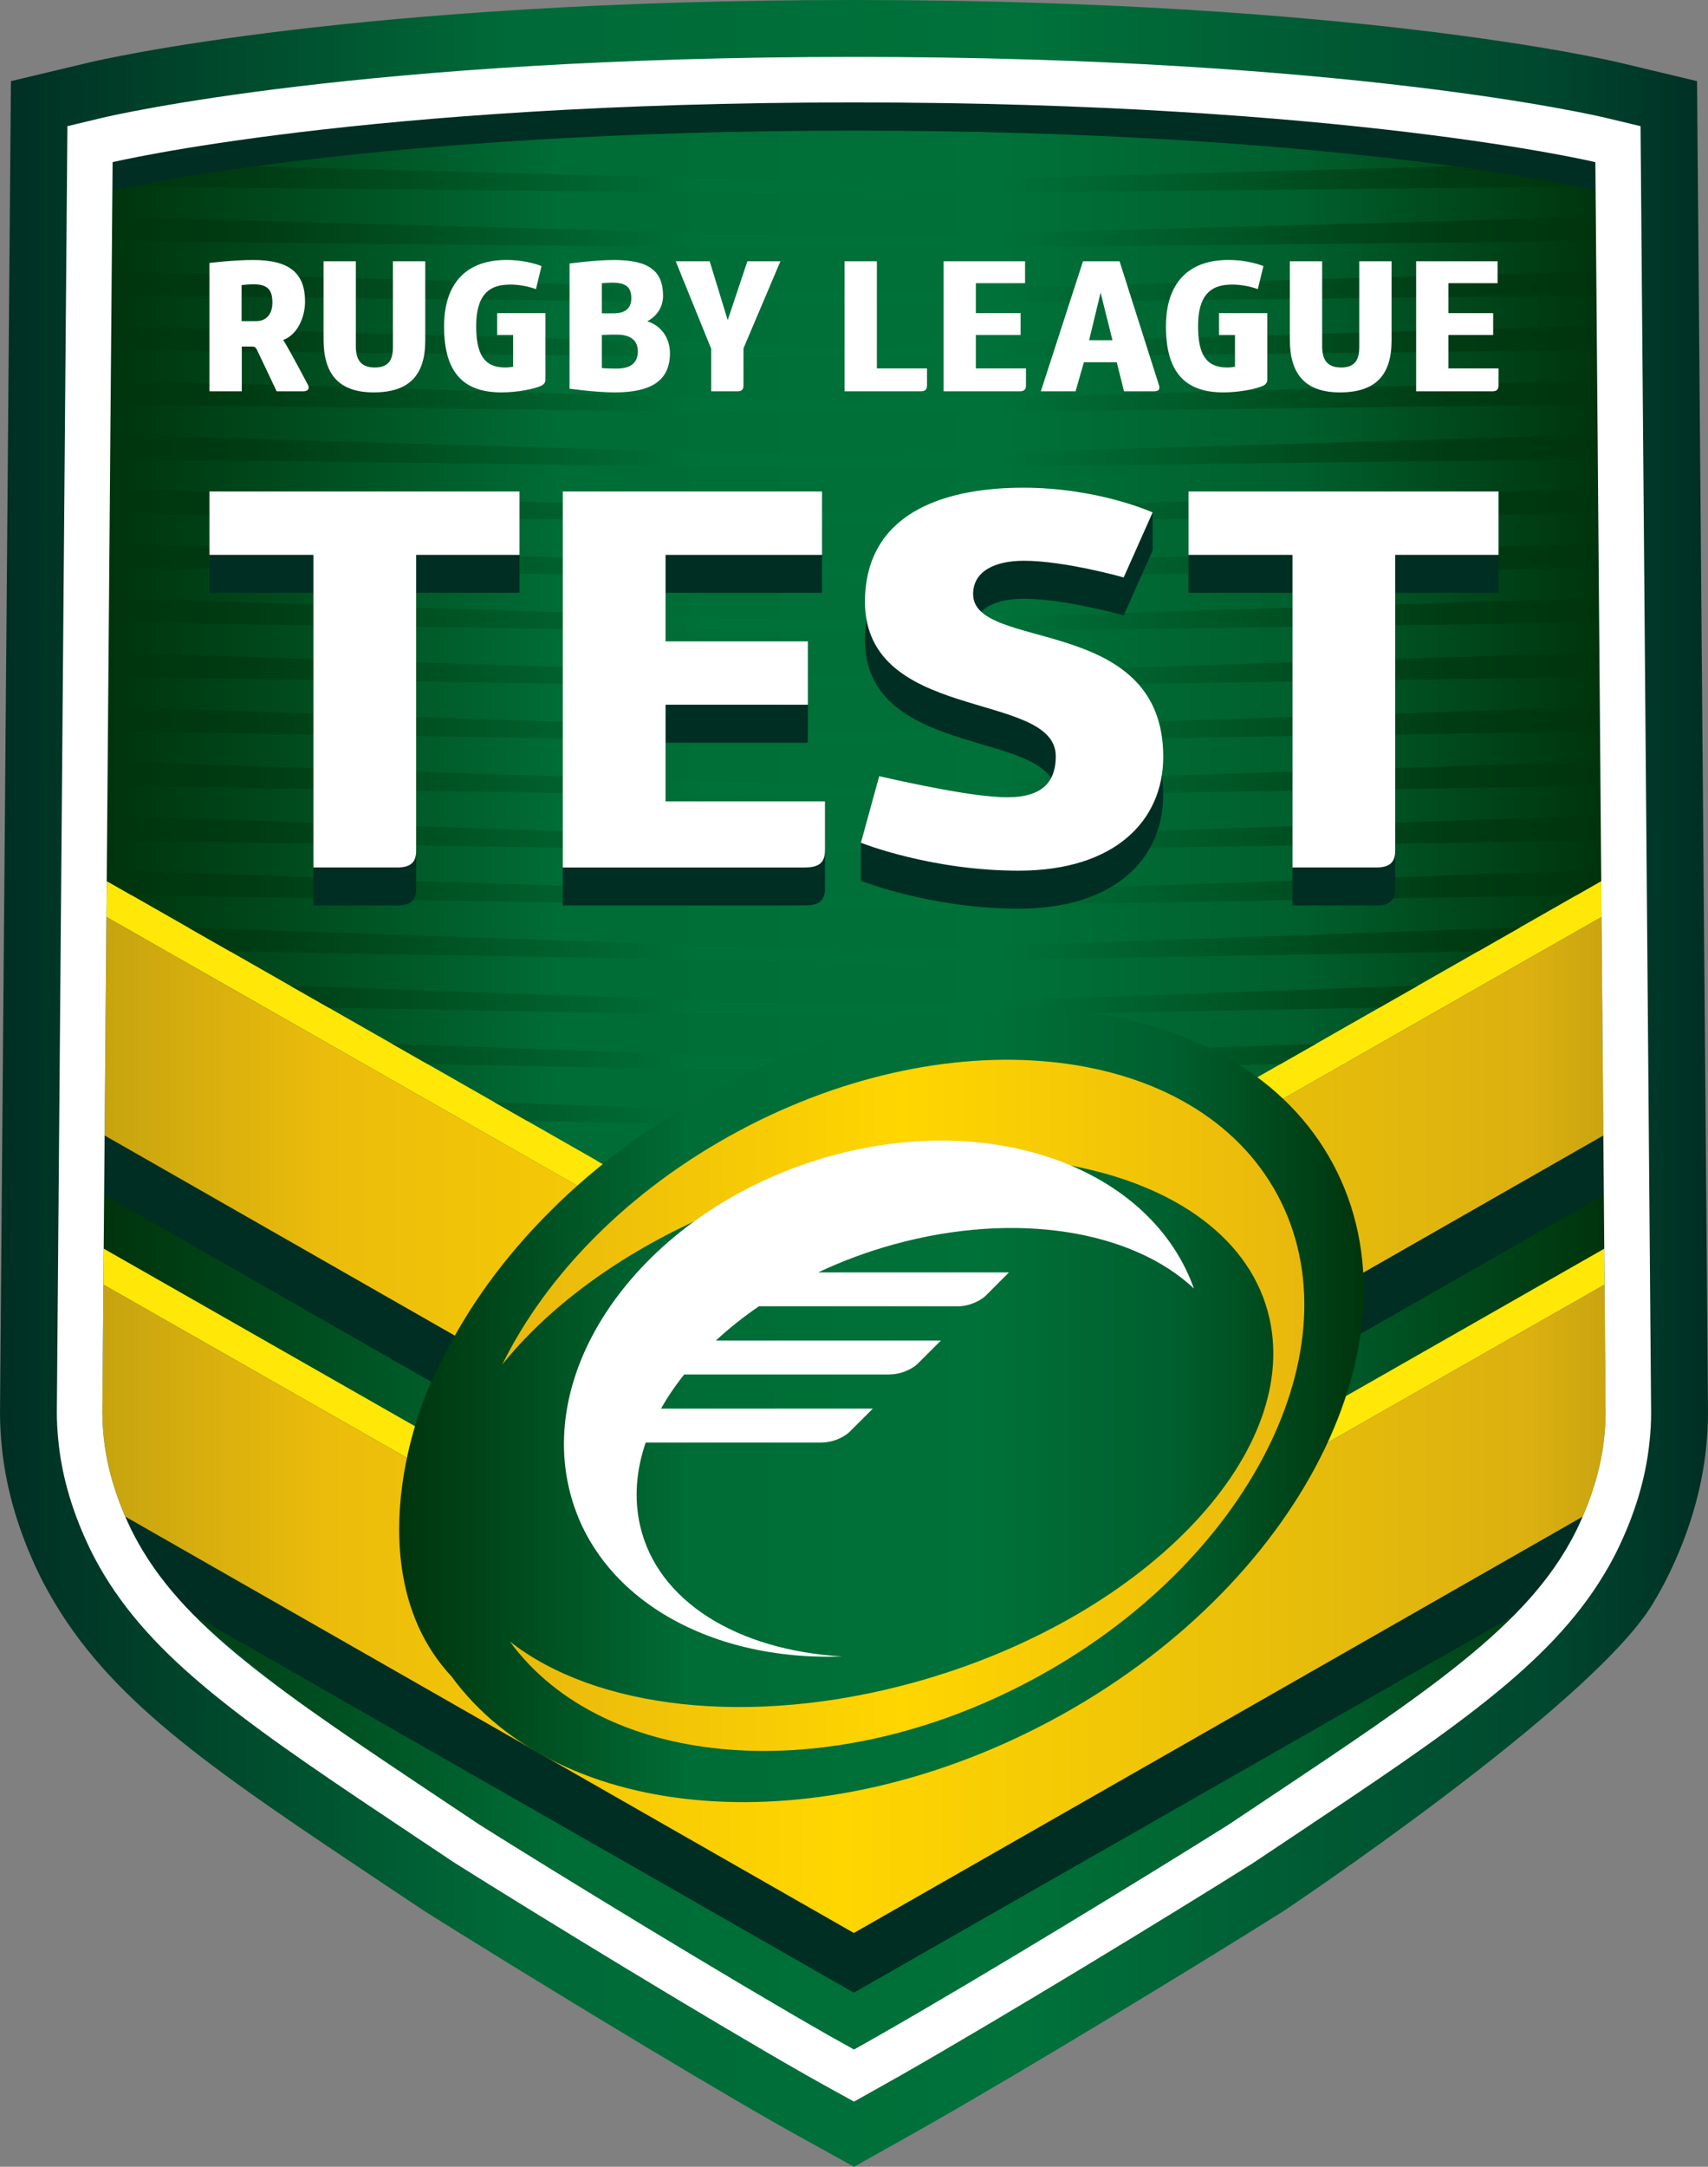 <?xml version="1.0" encoding="utf-8"?>
<!-- Generator: Adobe Illustrator 23.0.0, SVG Export Plug-In . SVG Version: 6.00 Build 0)  -->
<svg version="1.1" id="Layer_1" xmlns="http://www.w3.org/2000/svg" xmlns:xlink="http://www.w3.org/1999/xlink" x="0px" y="0px"
	 viewBox="0 0 74.929 95" style="enable-background:new 0 0 74.929 95;" xml:space="preserve">
<rect x="0" y="0" width="74.929" height="95" fill="#808080" stroke="none"/>
<style type="text/css">
	.st0{fill-rule:evenodd;clip-rule:evenodd;fill:url(#SVGID_1_);}
	.st1{fill-rule:evenodd;clip-rule:evenodd;fill:url(#SVGID_2_);}
	.st2{fill:#002E23;}
	.st3{fill:#FFE707;}
	.st4{fill-rule:evenodd;clip-rule:evenodd;fill:url(#SVGID_3_);}
	.st5{fill-rule:evenodd;clip-rule:evenodd;fill:url(#SVGID_4_);}
	.st6{fill-rule:evenodd;clip-rule:evenodd;fill:url(#SVGID_5_);}
	.st7{fill-rule:evenodd;clip-rule:evenodd;fill:url(#SVGID_6_);}
	.st8{fill-rule:evenodd;clip-rule:evenodd;fill:url(#SVGID_7_);}
	.st9{fill-rule:evenodd;clip-rule:evenodd;fill:url(#SVGID_8_);}
	.st10{fill-rule:evenodd;clip-rule:evenodd;fill:url(#SVGID_9_);}
	.st11{fill-rule:evenodd;clip-rule:evenodd;fill:url(#SVGID_10_);}
	.st12{fill-rule:evenodd;clip-rule:evenodd;fill:url(#SVGID_11_);}
	.st13{fill:#FFFFFF;}
</style>
<linearGradient id="SVGID_1_" gradientUnits="userSpaceOnUse" x1="-60.882" y1="147.846" x2="-59.882" y2="147.846" gradientTransform="matrix(74.93 0 0 -74.93 4561.823 11125.53)">
	<stop  offset="0" style="stop-color:#002E23"/>
	<stop  offset="0.3" style="stop-color:#006A38"/>
	<stop  offset="0.6" style="stop-color:#00723A"/>
	<stop  offset="0.9" style="stop-color:#00482F"/>
	<stop  offset="1" style="stop-color:#002E23"/>
</linearGradient>
<path class="st0" d="M74.928,61.852l-0.479-58.294l-3.418-0.816C70.564,2.63,59.307,0,37.464,0
	c-21.842,0-33.097,2.63-33.566,2.742l-3.419,0.816l-0.478,58.293c-0.005,0.546,0.027,1.117,0.095,1.741
	c0.199,1.816,0.757,3.667,1.659,5.509c0.196,0.396,0.416,0.796,0.674,1.224c2.686,4.46,7.127,7.42,14.484,12.327l1.729,1.151
	c3.666,2.304,11.088,6.842,15.523,9.367c0.256,0.146,1.113,0.619,1.112,0.619L37.465,95l2.183-1.223c0,0,0.825-0.464,1.066-0.602
	c4.442-2.527,11.906-7.067,15.573-9.372c0,0,13.528-9.018,16.213-13.478c0.258-0.426,0.479-0.828,0.68-1.235
	c0.898-1.833,1.455-3.682,1.652-5.492C74.901,62.969,74.933,62.397,74.928,61.852z"/>
<linearGradient id="SVGID_2_" gradientUnits="userSpaceOnUse" x1="-60.792" y1="147.741" x2="-59.792" y2="147.741" gradientTransform="matrix(65.948 0 0 -65.948 4013.602 9791.379)">
	<stop  offset="0" style="stop-color:#00340C"/>
	<stop  offset="0.3" style="stop-color:#006C36"/>
	<stop  offset="0.6" style="stop-color:#007139"/>
	<stop  offset="0.8" style="stop-color:#005F2D"/>
	<stop  offset="1" style="stop-color:#00340C"/>
</linearGradient>
<path class="st1" d="M70.626,5.237L3.821,5.473l-0.239,61.33l16.94,13.973c-0.009,0.02,16.943,10.483,16.943,10.483l16.488-10.095
	l17.223-13.717C71.177,67.447,70.626,5.237,70.626,5.237z"/>
<path class="st2" d="M70.626,68.536l-1.193-2.042l-63.935,0.001l-1.007,2.169l4.044,2.183l28.923,16.52l28.94-16.523
	L70.626,68.536z M37.458,68.556L4.59,49.784l-0.02,2.605l32.888,18.784l32.902-18.785l-0.02-2.605
	C70.34,49.783,37.458,68.556,37.458,68.556z"/>
<path class="st3" d="M37.465,73.514L4.55,54.746l-0.013,1.58l32.921,18.776l32.935-18.777l-0.013-1.579L37.465,73.514z
	 M37.465,57.32L4.683,38.628l-0.013,1.579l32.795,18.702l32.795-18.702l-0.012-1.579L37.465,57.32z"/>
<linearGradient id="SVGID_3_" gradientUnits="userSpaceOnUse" x1="-62.189" y1="148.083" x2="-61.189" y2="148.083" gradientTransform="matrix(-74.963 0 0 -117.427 -4587.434 17451.389)">
	<stop  offset="0" style="stop-color:#B39612"/>
	<stop  offset="0.1" style="stop-color:#DBB010"/>
	<stop  offset="0.5" style="stop-color:#FFD600"/>
	<stop  offset="0.8" style="stop-color:#EBBC0B"/>
	<stop  offset="1" style="stop-color:#B39612"/>
</linearGradient>
<path class="st4" d="M70.438,61.889l-0.045-5.564l-32.935,18.777L4.537,56.326l-0.046,5.563c-0.003,0.406,0.025,0.811,0.07,1.214
	c0.127,1.158,0.468,2.313,0.937,3.392l31.96,18.255l31.975-18.256c0.468-1.079,0.809-2.233,0.936-3.391
	C70.413,62.7,70.442,62.295,70.438,61.889z M37.465,58.909L4.67,40.207l-0.08,9.577l32.868,18.772l32.882-18.773l-0.08-9.576
	L37.465,58.909z"/>
<linearGradient id="SVGID_4_" gradientUnits="userSpaceOnUse" x1="-60.779" y1="147.745" x2="-59.779" y2="147.745" gradientTransform="matrix(64.769 0 0 -64.769 3941.471 9620.482)">
	<stop  offset="0" style="stop-color:#00340C"/>
	<stop  offset="0.1" style="stop-color:#003C13"/>
	<stop  offset="0.4" style="stop-color:#007139"/>
	<stop  offset="0.6" style="stop-color:#007139"/>
	<stop  offset="0.9" style="stop-color:#003C13"/>
	<stop  offset="1" style="stop-color:#00340C"/>
</linearGradient>
<path class="st5" d="M26.192,50.893l1.284,0.732l9.988-0.308L26.192,50.893z"/>
<linearGradient id="SVGID_5_" gradientUnits="userSpaceOnUse" x1="-60.779" y1="147.744" x2="-59.779" y2="147.744" gradientTransform="matrix(64.772 0 0 -64.772 3941.715 9618.589)">
	<stop  offset="0" style="stop-color:#00340C"/>
	<stop  offset="0.1" style="stop-color:#003C13"/>
	<stop  offset="0.4" style="stop-color:#007139"/>
	<stop  offset="0.6" style="stop-color:#007139"/>
	<stop  offset="0.9" style="stop-color:#003C13"/>
	<stop  offset="1" style="stop-color:#00340C"/>
</linearGradient>
<path class="st6" d="M21.692,48.327l1.423,0.811l14.35,0.281v-0.508L21.692,48.327z"/>
<linearGradient id="SVGID_6_" gradientUnits="userSpaceOnUse" x1="-60.779" y1="147.744" x2="-59.779" y2="147.744" gradientTransform="matrix(64.771 0 0 -64.771 3941.606 9615.837)">
	<stop  offset="0" style="stop-color:#00340C"/>
	<stop  offset="0.1" style="stop-color:#003C13"/>
	<stop  offset="0.4" style="stop-color:#007139"/>
	<stop  offset="0.6" style="stop-color:#007139"/>
	<stop  offset="0.9" style="stop-color:#003C13"/>
	<stop  offset="1" style="stop-color:#00340C"/>
</linearGradient>
<path class="st7" d="M17.201,45.766l1.563,0.89l18.701,0.355l18.701-0.355l1.564-0.89l-20.265,0.737L17.201,45.766z"/>
<linearGradient id="SVGID_7_" gradientUnits="userSpaceOnUse" x1="-60.779" y1="147.744" x2="-59.779" y2="147.744" gradientTransform="matrix(64.77 0 0 -64.77 3941.582 9613.298)">
	<stop  offset="0" style="stop-color:#00340C"/>
	<stop  offset="0.1" style="stop-color:#003C13"/>
	<stop  offset="0.4" style="stop-color:#007139"/>
	<stop  offset="0.6" style="stop-color:#007139"/>
	<stop  offset="0.9" style="stop-color:#003C13"/>
	<stop  offset="1" style="stop-color:#00340C"/>
</linearGradient>
<path class="st8" d="M12.723,43.212l1.7,0.969l23.041,0.423l23.041-0.423l1.701-0.969l-24.742,0.885L12.723,43.212z"/>
<linearGradient id="SVGID_8_" gradientUnits="userSpaceOnUse" x1="-60.779" y1="147.744" x2="-59.779" y2="147.744" gradientTransform="matrix(64.771 0 0 -64.771 3941.605 9610.879)">
	<stop  offset="0" style="stop-color:#00340C"/>
	<stop  offset="0.1" style="stop-color:#003C13"/>
	<stop  offset="0.4" style="stop-color:#007139"/>
	<stop  offset="0.6" style="stop-color:#007139"/>
	<stop  offset="0.9" style="stop-color:#003C13"/>
	<stop  offset="1" style="stop-color:#00340C"/>
</linearGradient>
<path class="st9" d="M8.252,40.663l1.84,1.049l27.373,0.486l27.373-0.486l1.84-1.049l-29.213,1.027L8.252,40.663z"/>
<linearGradient id="SVGID_9_" gradientUnits="userSpaceOnUse" x1="-60.779" y1="148.462" x2="-59.779" y2="148.462" gradientTransform="matrix(64.77 0 0 -1283.82 3941.582 190621.797)">
	<stop  offset="0" style="stop-color:#00340C"/>
	<stop  offset="0.1" style="stop-color:#003C13"/>
	<stop  offset="0.4" style="stop-color:#007139"/>
	<stop  offset="0.6" style="stop-color:#007139"/>
	<stop  offset="0.9" style="stop-color:#003C13"/>
	<stop  offset="1" style="stop-color:#00340C"/>
</linearGradient>
<path class="st10" d="M4.686,38.152l-0.004,0.476l1.086,0.619l31.696,0.545l31.696-0.545l1.087-0.619l-0.005-0.476l-32.778,1.13
	L4.686,38.152z M4.705,35.765l-0.008,1.076l32.767,0.544l32.768-0.544l-0.009-1.076l-32.759,1.112
	C37.465,36.877,4.705,35.765,4.705,35.765z M4.726,33.38l-0.009,1.071l32.748,0.526l32.748-0.526l-0.009-1.071l-32.739,1.09
	C37.465,34.47,4.726,33.38,4.726,33.38z M4.745,30.992l-0.009,1.073l32.729,0.506l32.728-0.506l-0.008-1.073l-32.72,1.072
	L4.745,30.992z M4.764,28.606l-0.008,1.071l32.708,0.488l32.709-0.488l-0.009-1.071l-32.7,1.052L4.764,28.606z M4.785,26.219
	l-0.009,1.07l32.689,0.469l32.69-0.469l-0.01-1.07l-32.68,1.031C37.465,27.25,4.785,26.219,4.785,26.219z M4.803,23.833
	l-0.009,1.066l32.67,0.451l32.67-0.451l-0.009-1.066l-32.661,1.01C37.465,24.843,4.803,23.833,4.803,23.833z M4.824,21.447
	l-0.009,1.064l32.65,0.433l32.65-0.433l-0.009-1.064l-32.641,0.989C37.465,22.436,4.824,21.447,4.824,21.447z M4.843,19.06
	l-0.009,1.062l32.63,0.415l32.63-0.415l-0.009-1.062l-32.621,0.969C37.465,20.029,4.843,19.06,4.843,19.06z M4.862,16.673
	l-0.008,1.06l32.61,0.397l32.61-0.397l-0.008-1.06l-32.602,0.949L4.862,16.673z M4.881,14.286l-0.007,1.059l32.59,0.378
	l32.591-0.378l-0.009-1.059l-32.582,0.93C37.465,15.216,4.881,14.286,4.881,14.286z M4.902,11.898l-0.01,1.058l32.572,0.361
	l32.572-0.361l-0.009-1.058l-32.563,0.911C37.465,12.809,4.902,11.898,4.902,11.898z M4.921,9.511l-0.009,1.057l32.552,0.342
	l32.552-0.342l-0.009-1.057l-32.543,0.891C37.465,10.402,4.921,9.511,4.921,9.511z M69.266,8.186l-2.306-0.807l-3.164-0.089
	l-26.331,0.706l-26.278-0.705l-3.099,0.01l-2.361,0.886l31.738,0.316C37.465,8.503,69.266,8.186,69.266,8.186z"/>
<linearGradient id="SVGID_10_" gradientUnits="userSpaceOnUse" x1="-60.377" y1="147.342" x2="-59.377" y2="147.342" gradientTransform="matrix(42.314 0 0 -42.314 2572.319 6296.23)">
	<stop  offset="0" style="stop-color:#00340C"/>
	<stop  offset="0.3" style="stop-color:#006C36"/>
	<stop  offset="0.6" style="stop-color:#007139"/>
	<stop  offset="0.8" style="stop-color:#005F2E"/>
	<stop  offset="1" style="stop-color:#00340C"/>
</linearGradient>
<path class="st11" d="M19.806,73.499c4.72,6.47,16.073,7.419,26.325,1.927c10.905-5.844,16.435-16.763,12.349-24.391
	c-4.088-7.625-16.242-9.071-27.146-3.227c-5.55,2.973-9.701,7.26-11.908,11.758C17.782,62.478,15.932,69.358,19.806,73.499z"/>
<linearGradient id="SVGID_11_" gradientUnits="userSpaceOnUse" x1="-60.143" y1="147.107" x2="-59.143" y2="147.107" gradientTransform="matrix(35.187 0 0 -35.187 2138.252 5237.811)">
	<stop  offset="0" style="stop-color:#E8B80D"/>
	<stop  offset="0.5" style="stop-color:#FFD600"/>
	<stop  offset="1" style="stop-color:#E8B80D"/>
</linearGradient>
<path class="st12" d="M56.048,52.401c-3.562-6.642-14.147-7.901-23.645-2.811c-4.833,2.589-8.447,6.323-10.37,10.24
	c1.936-2.413,4.854-4.625,8.406-6.271l16.549-2.453c4.588,0.869,7.931,3.233,8.705,6.707c1.348,6.063-5.634,13.205-15.598,15.953
	c-7.217,1.991-14.016,1.129-17.73-1.799c4.11,5.634,13.998,6.461,22.926,1.676C54.791,68.554,59.605,59.044,56.048,52.401z"/>
<path class="st2" d="M50.971,33.973l-13.204,2.977v1.665c0,0,3.057,1.225,6.917,1.225c4.222,0,6.346-2.19,6.346-4.993
	C51.031,34.537,51.011,34.246,50.971,33.973z M65.74,25.992h-4.534v12.976c0,0.518-0.259,0.731-0.828,0.731h-3.678V25.992
	h-4.56v-1.665h13.6V25.992z M22.79,25.992h-4.533v12.976c0,0.518-0.259,0.731-0.829,0.731h-3.679V25.992h-4.56v-1.665h13.601
	V25.992z M35.309,39.699h-10.621v-1.666l11.502-0.753v1.665C36.191,39.486,35.931,39.699,35.309,39.699z M38.011,27.163
	c-0.032,0.205-0.053,0.412-0.062,0.619c-0.236,5.131,6.852,4.323,8.161,6.333c0.135-0.255,2.408-3.586,2.408-3.586
	S38.011,27.163,38.011,27.163z M35.44,32.563h-6.243v-1.666h6.243V32.563z M50.565,22.467l-10.729,1.793l3.209,2.562
	c0.387-0.384,1.058-0.571,1.873-0.571c1.787,0,4.378,0.73,4.378,0.73l1.269-2.849V22.467z M36.062,25.992h-6.865v-1.665h6.865
	C36.062,24.327,36.062,25.992,36.062,25.992z M37.465,5.728c21.08,0,32.05,2.502,32.534,2.615l-0.01-1.233l-11.779-2.762
	l-38.561-0.273L4.941,7.11l-0.01,1.247C5.5,8.224,16.471,5.728,37.465,5.728z"/>
<path class="st13" d="M72.433,61.873l-0.463-56.341l-1.519-0.364c-0.457-0.109-11.433-2.673-32.988-2.673
	c-21.553,0-32.529,2.564-32.987,2.673l-1.519,0.364l-0.463,56.34c-0.003,0.446,0.023,0.921,0.082,1.448
	c0.166,1.527,0.642,3.099,1.416,4.677c0.165,0.335,0.352,0.675,0.572,1.041c2.4,3.982,6.666,6.826,13.732,11.537l1.673,1.115
	c3.639,2.289,11.024,6.8,15.442,9.314c0.25,0.143,1.081,0.602,1.081,0.602l0.972,0.538l0.969-0.544c0,0,0.812-0.455,1.054-0.593
	c4.421-2.517,11.832-7.028,15.472-9.317l1.672-1.115c7.067-4.711,11.333-7.555,13.731-11.537c0.222-0.366,0.408-0.706,0.576-1.047
	c0.771-1.572,1.247-3.144,1.413-4.668C72.412,62.793,72.438,62.318,72.433,61.873z M70.368,63.103
	c-0.151,1.383-0.609,2.759-1.221,4.01c-0.151,0.304-0.317,0.601-0.493,0.894c-2.337,3.88-7.022,6.822-14.757,11.993
	c-3.338,2.099-10.833,6.678-15.39,9.272c-0.243,0.139-1.042,0.588-1.042,0.588l-0.001-0.001c-0.03-0.017-0.815-0.451-1.054-0.587
	c-4.557-2.594-12.041-7.173-15.379-9.272c-7.735-5.171-12.42-8.113-14.756-11.993c-0.177-0.293-0.343-0.59-0.494-0.894
	c-0.614-1.251-1.07-2.627-1.221-4.01c-0.047-0.403-0.071-0.808-0.07-1.214l0.45-54.779c0,0,10.957-2.619,32.524-2.619
	s32.524,2.619,32.524,2.619l0.449,54.779C70.442,62.295,70.413,62.7,70.368,63.103z M52.376,56.493
	c-1.863-5.235-8.749-7.818-15.972-5.799c-7.652,2.137-12.783,8.631-11.455,14.501c1.075,4.766,6.072,7.653,12.006,7.43
	c-4.565-0.263-8.129-2.388-8.882-5.77c-0.263-1.18-0.16-2.404,0.253-3.607h7.683c0.646,0,1.119-0.327,1.258-0.466l1.023-1.022
	h-9.291c0.287-0.509,0.627-1.011,1.017-1.498h8.98c0.645,0,1.119-0.327,1.257-0.466l1.023-1.021h-9.871
	c0.57-0.529,1.2-1.031,1.883-1.499h8.694c0.645,0,1.118-0.327,1.258-0.465l1.021-1.023h-8.37
	c1.068-0.503,2.177-0.914,3.315-1.227C44.586,53.077,49.684,53.962,52.376,56.493z M42.69,26.046
	c0-0.989,0.933-1.46,2.228-1.46c1.787,0,4.378,0.73,4.378,0.73l1.269-2.849c0,0-2.383-1.084-5.673-1.084
	c-3.16,0-6.761,0.919-6.942,4.734c-0.26,5.652,8.367,4.097,8.367,7.041c0,1.461-1.01,1.931-2.746,1.767
	c-1.684-0.118-5-0.895-5-0.895l-0.803,2.92c0,0,3.057,1.224,6.917,1.224c4.222,0,6.346-2.19,6.346-4.992
	C51.031,26.894,42.69,28.59,42.69,26.046z M65.74,24.327h-4.534v12.976c0,0.518-0.258,0.73-0.828,0.73h-3.678V24.327h-4.56
	v-2.779h13.6C65.74,21.548,65.74,24.327,65.74,24.327z M36.062,24.327h-6.865v3.792h6.243v2.778h-6.243v4.239h6.994v2.144
	c0,0.541-0.259,0.753-0.881,0.753h-10.621V21.548h11.373C36.062,21.548,36.062,24.327,36.062,24.327z M22.79,24.327h-4.533
	v12.976c0,0.518-0.259,0.73-0.829,0.73h-3.679V24.327h-4.56v-2.779h13.601C22.79,21.548,22.79,24.327,22.79,24.327z
	 M22.511,14.689h-0.701v-0.961h2.118v2.922c0,0.139-0.09,0.22-0.197,0.269c-0.309,0.139-1.049,0.285-1.726,0.285
	c-1.588,0-2.524-0.773-2.524-2.89c0-1.897,0.977-2.874,2.623-2.915c0.984-0.024,1.652,0.268,1.652,0.268l-0.244,1.01
	c0,0-0.586-0.236-1.286-0.195c-0.815,0.041-1.336,0.505-1.336,1.807c0,1.213,0.325,1.816,1.262,1.824
	c0.138,0,0.253-0.016,0.359-0.033C22.511,16.08,22.511,14.689,22.511,14.689z M14.194,11.456h1.416v3.713
	c0,0.545,0.171,0.944,0.839,0.944c0.667,0,0.789-0.431,0.789-0.896v-3.761h1.418v3.468c0,1.54-0.717,2.28-2.265,2.28
	c-1.538,0-2.197-0.814-2.197-2.321V11.456z M56.584,11.456h1.418v3.713c0,0.545,0.17,0.944,0.838,0.944s0.79-0.431,0.79-0.896
	v-3.761h1.417v3.468c0,1.54-0.716,2.28-2.264,2.28c-1.539,0-2.199-0.814-2.199-2.321V11.456z M54.178,14.689h-0.699v-0.961h2.117
	v2.922c0,0.139-0.09,0.22-0.196,0.269c-0.31,0.139-1.051,0.285-1.727,0.285c-1.586,0-2.524-0.773-2.524-2.89
	c0-1.897,0.978-2.874,2.622-2.915c0.986-0.024,1.654,0.268,1.654,0.268l-0.245,1.01c0,0-0.586-0.236-1.285-0.195
	c-0.815,0.041-1.337,0.505-1.337,1.807c0,1.213,0.326,1.816,1.263,1.824c0.138,0,0.252-0.016,0.357-0.033
	C54.178,16.08,54.178,14.689,54.178,14.689z M24.985,11.554c0,0,1.115-0.155,1.953-0.155c1.547,0,2.15,0.496,2.15,1.572
	c0,0.52-0.309,0.919-0.693,1.115c0.644,0.203,0.995,0.765,0.995,1.4c0,1.222-0.848,1.718-2.419,1.718
	c-0.84,0-1.986-0.163-1.986-0.163V11.554z M38.468,16.153h2.199v0.742c0,0.188-0.082,0.261-0.277,0.261h-3.339v-5.7h1.417V16.153z
	 M65.7,12.417h-2.158v1.311h1.962v0.961h-1.962v1.464h2.198v0.742c0,0.188-0.08,0.261-0.277,0.261h-3.338v-5.7h3.575
	C65.7,11.456,65.7,12.417,65.7,12.417z M44.969,12.417h-2.159v1.311h1.962v0.961h-1.962v1.464h2.199v0.742
	c0,0.188-0.082,0.261-0.277,0.261h-3.339v-5.7h3.576C44.969,11.456,44.969,12.417,44.969,12.417z M10.607,17.156h-1.419v-5.627
	c0,0,1.044-0.13,1.921-0.13c1.614,0,2.273,0.594,2.273,1.824c0,0.651-0.309,1.441-0.961,1.685c0.115,0.155,0.57,0.985,1.082,1.954
	c0.099,0.179,0,0.294-0.194,0.294h-1.173c0,0-0.838-1.776-0.871-1.833c-0.049-0.097-0.098-0.13-0.212-0.13h-0.446
	C10.607,15.193,10.607,17.156,10.607,17.156z M32.355,17.156h-1.156V15.29l-1.555-3.834h1.49l0.79,2.581l0.863-2.581h1.449
	l-1.62,3.818v1.629C32.615,17.083,32.533,17.156,32.355,17.156z M47.184,17.156h-1.523l1.849-5.7h1.605
	c0,0,1.733,5.439,1.733,5.447c0.049,0.18-0.032,0.253-0.228,0.253h-1.31l-0.318-1.271h-1.442
	C47.55,15.885,47.184,17.156,47.184,17.156z M27.11,14.672c-0.382-0.008-0.708,0.017-0.708,0.017v1.449
	c0,0,0.221,0.023,0.652,0.023c0.741,0,0.927-0.366,0.927-0.757C27.98,14.941,27.689,14.689,27.11,14.672z M47.779,14.916
	h1.024l-0.52-2.085C48.283,12.831,47.779,14.916,47.779,14.916z M11.95,13.271c0-0.544-0.188-0.806-0.831-0.806
	c-0.227,0-0.52,0.034-0.52,0.034v1.579h0.65C11.655,14.078,11.95,13.801,11.95,13.271z M26.866,12.392
	c-0.195,0-0.464,0.025-0.464,0.025v1.319c0,0,0.36,0.008,0.578,0c0.424-0.016,0.716-0.195,0.716-0.66
	C27.695,12.62,27.492,12.392,26.866,12.392z"/>
</svg>
